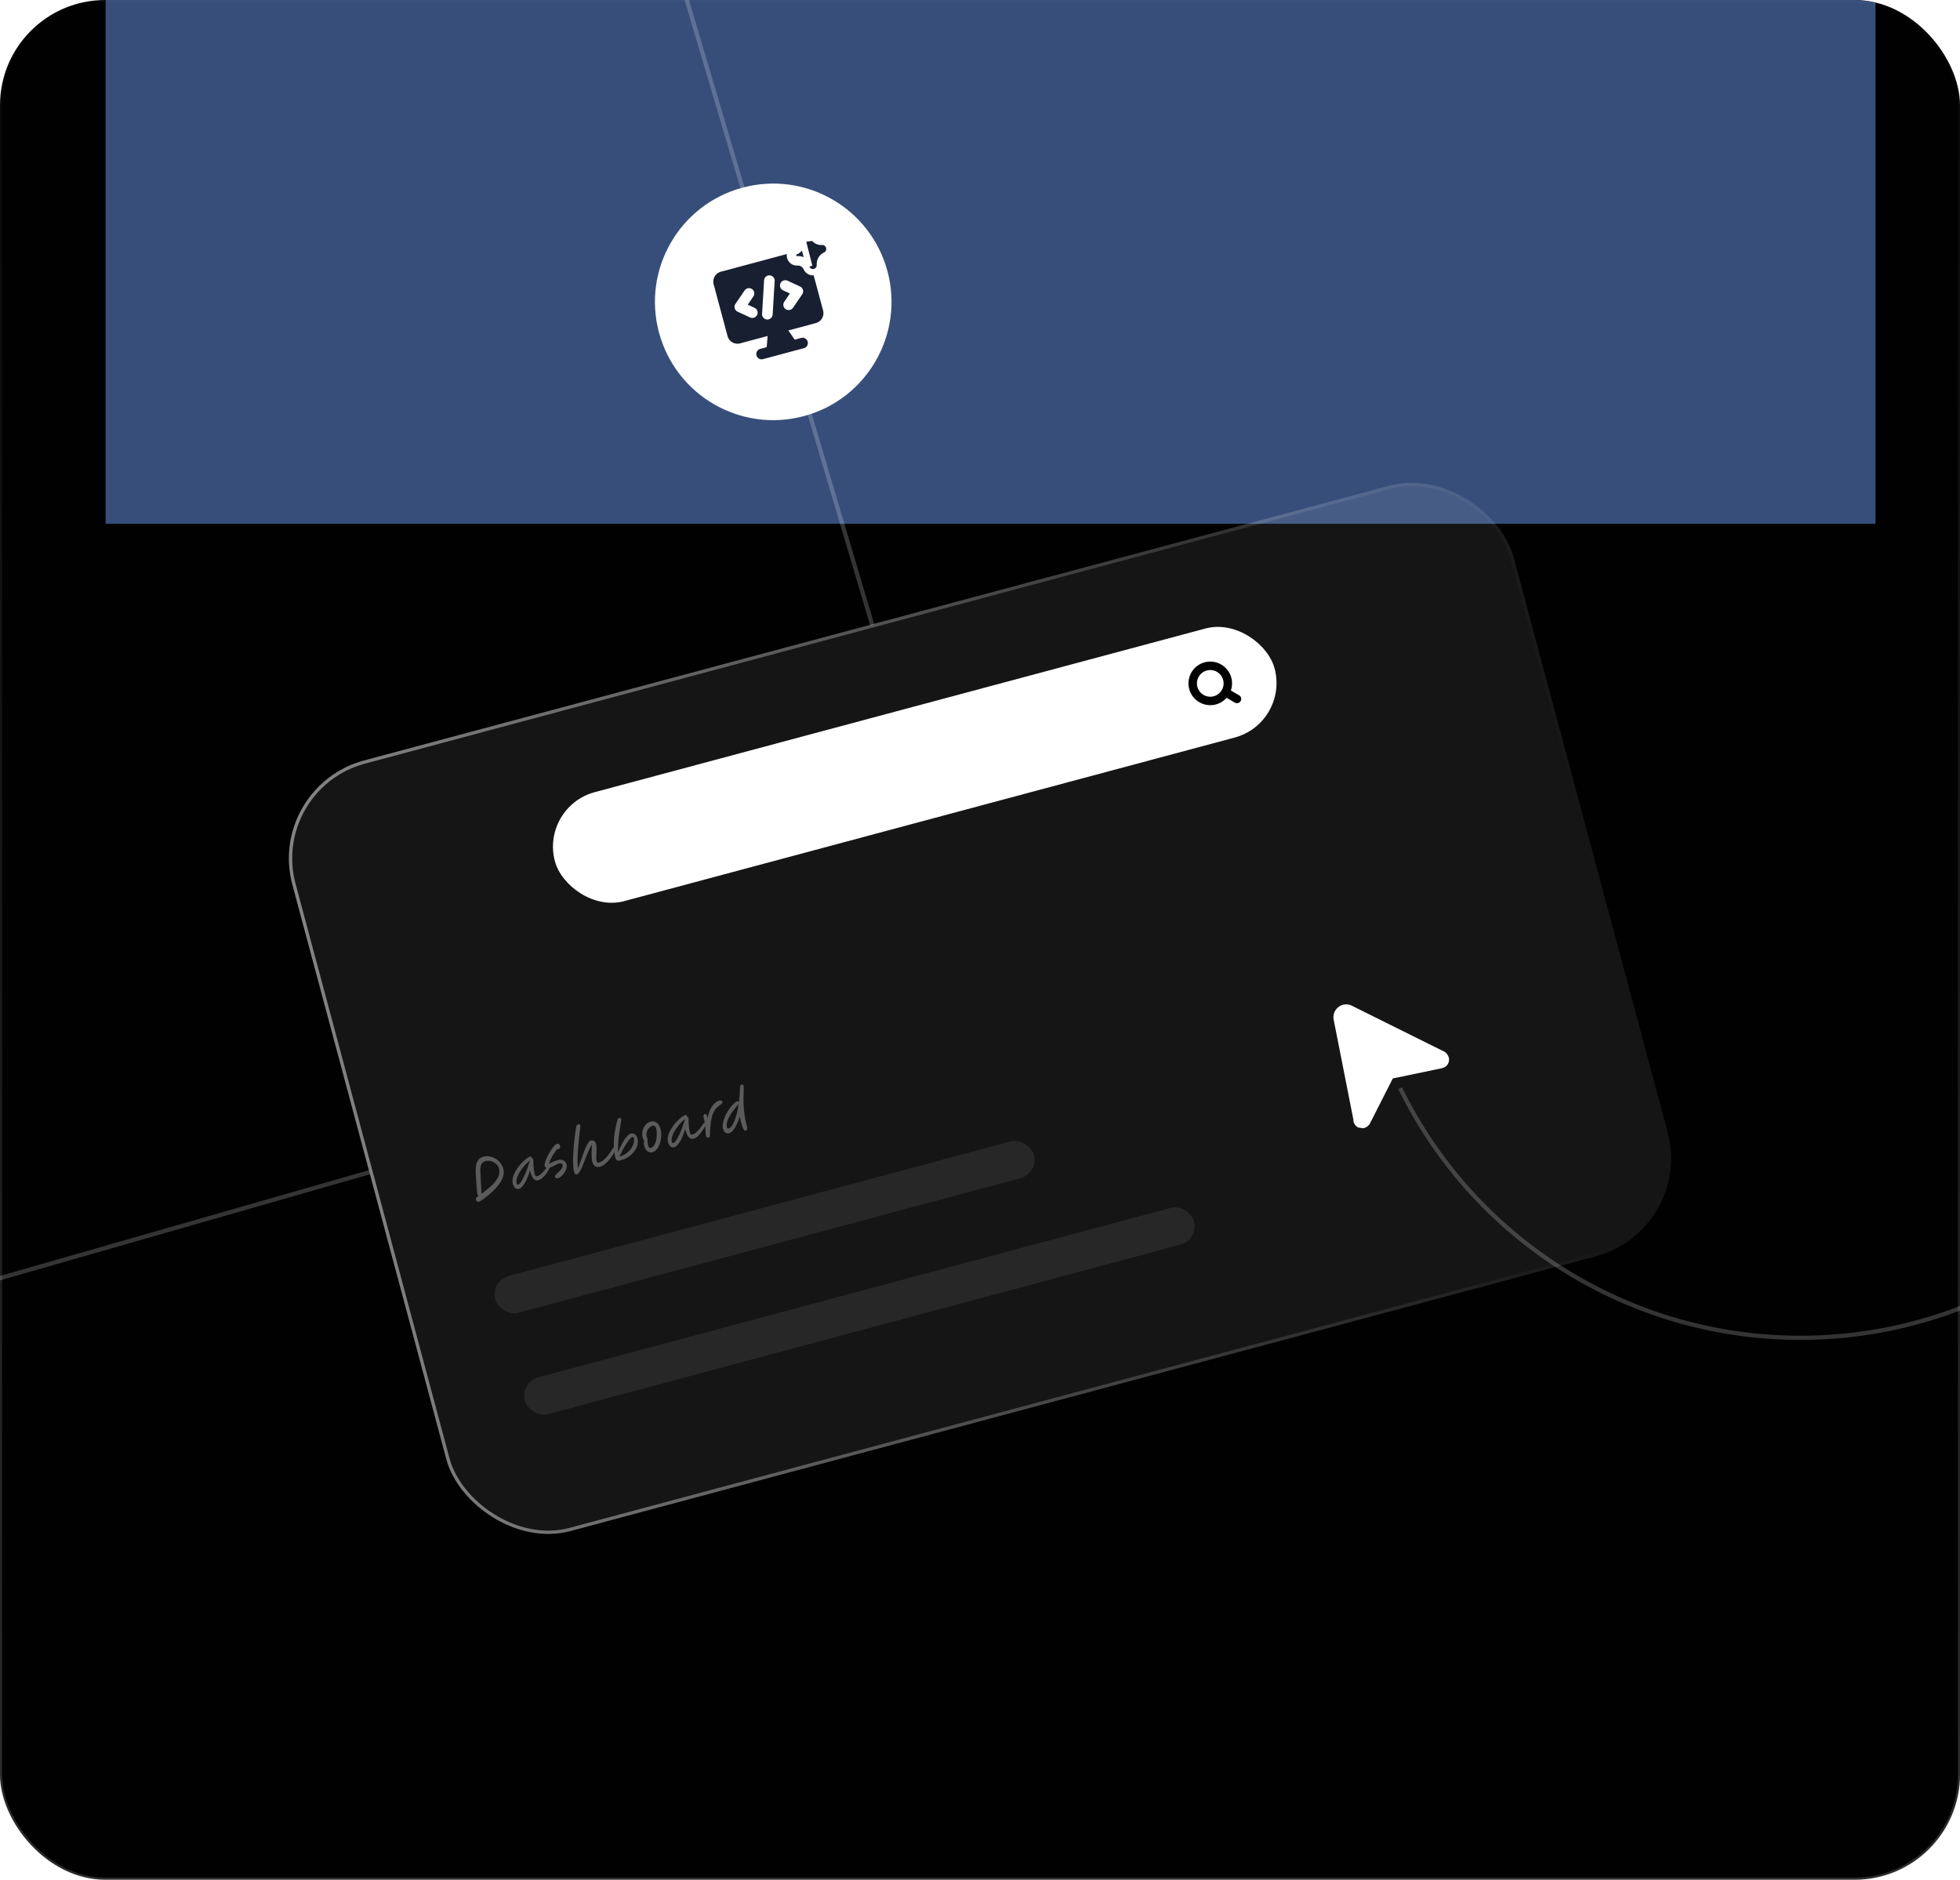 <svg xmlns="http://www.w3.org/2000/svg" width="464" height="445" fill="none"><g clip-path="url(#a)"><rect width="464" height="445" fill="#010102" rx="24.913"/><g filter="url(#b)" opacity=".8"><path fill="#456198" d="M24.998-64h419v188h-419z"/></g><g filter="url(#c)"><rect width="299.319" height="188.856" x="63" y="186.243" fill="#fff" fill-opacity=".08" rx="24" transform="rotate(-15 63 186.243)"/><rect width="298.537" height="188.074" x="63.479" y="186.519" stroke="url(#d)" stroke-width=".783" rx="23.609" transform="rotate(-15 63.48 186.519)"/></g><rect width="176.385" height="26.725" x="127.906" y="190.985" fill="#fff" rx="13.363" transform="rotate(-15 127.906 190.985)"/><g stroke="#000" stroke-linecap="round" stroke-linejoin="round" stroke-width="2" clip-path="url(#e)"><path d="M287.551 165.808a4.157 4.157 0 1 0-2.153-8.03 4.157 4.157 0 0 0 2.153 8.03m5.288-.341-2.768-1.598"/></g><path stroke="#fff" d="M206.5 148 147-52.5M-113 335l200.5-57.5m444.076-60.981a105.498 105.498 0 0 1-200.116 41.088" opacity=".2"/><g clip-path="url(#f)"><path fill="#fff" fill-rule="evenodd" d="m320.065 238.102-.004-.001a3.035 3.035 0 0 0-4.337 3.295l.999-.197-1 .199.002.004.002.013.01.05.039.195.146.74.525 2.653q1.867 9.451 3.73 18.904l.156.789.042.219.012.064a2.028 2.028 0 0 0 3.338 1.607c.179-.13.335-.29.461-.471.116-.165.21-.356.3-.533l.003-.008 2.8-5.52 1.83-3.608.6-1.179.005-.009.015-.002 1.306-.27 3.989-.827q3.05-.624 6.094-1.279l.098-.024c.234-.056.652-.153 1.015-.428a2.02 2.02 0 0 0 .782-1.339 2.02 2.02 0 0 0-.394-1.5l-.017-.023a2.6 2.6 0 0 0-.323-.381 2.5 2.5 0 0 0-.706-.444l-.004-.001-.067-.034-.209-.1-.736-.362-2.5-1.239q-7.353-3.649-14.7-7.309l-2.399-1.192-.67-.338-.18-.084-.043-.027z" clip-rule="evenodd"/></g><circle cx="183.05" cy="71.464" r="28" fill="#fff" transform="rotate(-105 183.05 71.464)"/><g clip-path="url(#g)"><path fill="#171F31" fill-rule="evenodd" d="M170.67 64.318a2.437 2.437 0 0 0-1.723 2.985l3.285 12.258a2.436 2.436 0 0 0 2.984 1.724l6.506-1.744-.217 2.648-1.532.41a1.255 1.255 0 0 0 .65 2.425l9.695-2.598a1.254 1.254 0 1 0-.649-2.424l-1.532.41-1.512-2.184 6.506-1.743a2.437 2.437 0 0 0 1.723-2.985l-3.285-12.259a2.437 2.437 0 0 0-2.985-1.723zm11.543.87a1.254 1.254 0 0 1 1.177 1.328l-.475 7.921a1.255 1.255 0 1 1-2.505-.15l.476-7.921a1.254 1.254 0 0 1 1.327-1.177m-3.858 4.985a1.255 1.255 0 0 0-2.071-1.418l-2.178 3.182a1.255 1.255 0 0 0 .509 1.848l2.965 1.37a1.254 1.254 0 0 0 1.053-2.278l-1.618-.748zm8.082-3.717a1.254 1.254 0 1 0-1.052 2.278l1.617.747-1.339 1.957a1.254 1.254 0 1 0 2.07 1.418l2.178-3.182a1.254 1.254 0 0 0-.509-1.848z" clip-rule="evenodd"/></g><path fill="#171F31" stroke="#fff" stroke-width="1.5" d="M189.231 56.688c-.069-1.808 2.33-2.426 3.142-.806l.022.046.003.005m-3.167.755 2.538-.337-.042-.083.671-.335m-3.167.755.002.04v.001l.003.08c.031.93-.484 1.758-1.277 2.116m1.272-2.237 3.207-.676m-.04-.079.04.079m-.04-.079.04.079m0 0c.42.827 1.266 1.307 2.133 1.248.933-.064 1.551.588 1.723 1.268.171.68-.064 1.548-.916 1.932-.796.36-1.314 1.19-1.287 2.124l.004.13c.054 1.81-2.352 2.402-3.148.777l-.05-.1c-.411-.84-1.26-1.329-2.132-1.269-.931.064-1.549-.588-1.72-1.267-.171-.68.064-1.546.914-1.93m0 0 .309.683m-.309-.683.309.683m0 0c1.082-.488 1.759-1.604 1.717-2.825l1.586 6.278c-.54-1.102-1.669-1.769-2.857-1.687-1.002.069-1.36-1.352-.446-1.766Z"/><rect width="132" height="9" x="116.084" y="303.235" fill="#fff" fill-opacity=".08" rx="4.5" transform="rotate(-15 116.084 303.235)"/><rect width="164" height="9" x="123.084" y="327.235" fill="#fff" fill-opacity=".08" rx="4.5" transform="rotate(-15 123.084 327.235)"/><path fill="#fff" d="M113.316 284.521q-.197.054-.395-.13a.9.9 0 0 1-.27-.449.5.5 0 0 1-.009-.221.36.36 0 0 1 .136-.186q.113-.092.227-.173l.248-.19a1.3 1.3 0 0 1-.117-.205 1.7 1.7 0 0 1-.104-.295 5 5 0 0 1-.084-.499 39 39 0 0 1-.086-.922l-.092-1.13q-.039-.61-.081-1.184l-.058-1.052a11 11 0 0 1 .053-1.841q.111-.837.518-1.406.415-.584 1.285-.816.66-.177 1.376-.058.726.116 1.391.509.672.38 1.175 1.002.502.623.726 1.458.193.719.031 1.458a5.2 5.2 0 0 1-.582 1.447q-.415.72-1.015 1.403a15 15 0 0 1-1.268 1.296q-.67.602-1.344 1.106-.669.514-1.251.894-.075.045-.184.099a1.2 1.2 0 0 1-.226.085m.673-1.894a54 54 0 0 0 1.729-1.383 11.5 11.5 0 0 0 1.466-1.436q.62-.75.891-1.543a2.8 2.8 0 0 0 .039-1.663 2.05 2.05 0 0 0-.445-.825 2.6 2.6 0 0 0-.784-.61 2.8 2.8 0 0 0-.969-.324 2.3 2.3 0 0 0-1.007.046q-.452.121-.749.449-.288.314-.392.95-.102.636-.018 1.694.029.663.074 1.434.042.76.068 1.46.035.687.063 1.163.026.466.033.538a.1.1 0 0 1 .001.05m8.821-1.171q-.44.117-.839-.21-.39-.343-.567-1.004a2.8 2.8 0 0 1-.025-1.297q.151-.687.513-1.38.36-.693.839-1.318.475-.637.985-1.146.52-.513.978-.846.457-.334.759-.415a.5.5 0 0 1 .285-.002q.12.03.163.193a.3.3 0 0 1-.028.218l.023-.006q.255-.068.336.233.028.105.034.451.002.334.026.838.022.502.097 1.104.071.59.229 1.181.133.498.516.396.429-.115.817-.43t.73-.705q.34-.401.613-.773.27-.383.461-.645.19-.263.295-.29a.25.25 0 0 1 .177.014q.085.04.12.167.03.116-.12.479a8 8 0 0 1-.431.849 9 9 0 0 1-.659.971 5.5 5.5 0 0 1-.816.852 2.3 2.3 0 0 1-.888.487 1.1 1.1 0 0 1-.693-.038q-.337-.145-.651-.621-.302-.478-.548-1.393l-.077-.29a16 16 0 0 1-.735 2.035q-.405.942-.896 1.57-.478.624-1.023.771m2.646-6.722-.143.113q-.468.386-.952.901a12 12 0 0 0-.898 1.098q-.416.583-.717 1.173a5 5 0 0 0-.426 1.145q-.124.556 0 1.019a.4.4 0 0 0 .12.217q.091.062.253.019.232-.062.526-.452.29-.4.6-1.005.321-.609.615-1.321t.538-1.423q.255-.715.42-1.306.025-.093.064-.178m6.604 4.193q-.254.069-.434-.045a.48.48 0 0 1-.214-.29.44.44 0 0 1 .058-.339q.11-.19.334-.375.399-.368.739-.72.352-.355.533-.701.18-.346.096-.66-.071-.267-.282-.359-.214-.104-.516-.023a2.4 2.4 0 0 0-.468.2 21 21 0 0 0-.647.322l-.67.328a4 4 0 0 1-.575.217q-.441.118-.717-.032-.279-.161-.378-.532-.05-.186.071-.615.12-.43.359-.979a15 15 0 0 1 1.225-2.241q.358-.519.687-.867.341-.352.607-.424.267-.072.453.065a.7.7 0 0 1 .257.403.9.9 0 0 1 .026.378q-.032.158-.23.298-.187.137-.625.267-.355.48-.741 1.081-.378.585-.664 1.184a3.7 3.7 0 0 0-.346 1.074q.349-.23.868-.469a6.3 6.3 0 0 1 1.097-.405q.892-.24 1.43.051.546.276.72.925.111.418-.034.941a3.6 3.6 0 0 1-.452 1.003q-.315.494-.728.854-.41.37-.839.485m4.573-.939q-.255.069-.435-.045-.176-.102-.328-.67-.14-.521-.178-1.406a26 26 0 0 1-.005-2.011q.036-1.116.136-2.322.095-1.218.239-2.4.151-1.196.318-2.197.063-.365.192-.536a.62.62 0 0 1 .348-.23.38.38 0 0 1 .28.024q.138.05.19.248.02.069-.029.492-.037.42-.124 1.114l-.169 1.549a95 95 0 0 0-.177 1.798 48 48 0 0 0-.128 1.886 26 26 0 0 0-.034 1.773q.014.841.112 1.486.189-.411.408-1.029.22-.618.464-1.329.243-.711.503-1.415.258-.702.534-1.298.275-.596.545-.978.28-.399.545-.47.44-.117.782.089.35.192.514.807.093.347.085.871.002.522-.028 1.101-.031.58-.04 1.104.003.52.096.869.127.475.487.379.556-.15 1.047-.542.503-.396.917-.891.41-.508.74-.994l.556-.845q.247-.377.467-.435.279-.075.356.215a.6.6 0 0 1 .015.195.9.9 0 0 1-.114.316 11 11 0 0 1-.387.688q-.246.426-.596.929-.338.501-.769.977-.42.473-.906.839a3 3 0 0 1-.987.488q-.695.186-1.184-.105-.48-.306-.669-1.014a5.2 5.2 0 0 1-.147-1.103 20 20 0 0 1-.006-1.415q.031-.767.071-1.497-.303.355-.606.982-.296.614-.6 1.378a98 98 0 0 0-.609 1.53q-.29.774-.581 1.448a7.5 7.5 0 0 1-.564 1.095q-.281.435-.547.507m10.211-3.283q-.498.134-.76-.007-.261-.141-.363-.524-.516-1.924-.383-4.209.13-2.295.814-4.752.091-.31.165-.405a.44.44 0 0 1 .225-.134.43.43 0 0 1 .532.317q.029.103-.057.624-.087.507-.219 1.313a61 61 0 0 0-.264 1.798 33 33 0 0 0-.19 2.026 17 17 0 0 0-.009 2.052q.16-.465.411-1.017.261-.554.569-1.121t.649-1.056q.353-.492.711-.824.358-.333.706-.425.452-.121.89.171.448.278.649 1.031.17.638.004 1.403-.172.754-.691 1.502-.512.733-1.358 1.333-.847.588-2.031.904m-.189-.893a4.7 4.7 0 0 0 1.663-.794 4.8 4.8 0 0 0 1.124-1.183q.432-.662.587-1.288.163-.64.042-1.092-.087-.325-.307-.265-.266.07-.615.438a7.3 7.3 0 0 0-.724.914q-.365.545-.708 1.159-.348.603-.633 1.163-.273.558-.429.948m7.839-1.045q-.684.184-1.218-.232t-.757-1.251a2.8 2.8 0 0 1-.09-.659q0-.373.064-.688a.6.6 0 0 1-.186-.186 1.3 1.3 0 0 1-.146-.359 3.4 3.4 0 0 1 .246-2.464q.268-.531.67-.887.412-.359.9-.49.8-.214 1.453.232.65.435.964 1.605.165.615.15 1.302a6.2 6.2 0 0 1-.157 1.359 5.3 5.3 0 0 1-.425 1.244q-.27.57-.647.969-.37.385-.821.505m-1.342-3.429a.4.4 0 0 1 .135.224 1 1 0 0 1 .024.367 5 5 0 0 0 0 .509q.011.32.16.877t.589.438q.487-.13.802-.625.312-.506.472-1.207t.147-1.443a5.4 5.4 0 0 0-.172-1.383q-.108-.406-.302-.528-.198-.133-.592-.028-.405.11-.771.505a2.3 2.3 0 0 0-.523.923 2 2 0 0 0-.011 1.121q.034.127.042.25m6.401 2.273q-.441.117-.839-.21-.39-.343-.567-1.004a2.8 2.8 0 0 1-.025-1.298 5.6 5.6 0 0 1 .512-1.379q.362-.693.84-1.318.475-.637.985-1.146a9 9 0 0 1 .978-.847q.457-.333.759-.414a.5.5 0 0 1 .285-.002q.12.03.163.192.029.105-.028.219l.023-.006q.255-.069.336.233.028.105.034.451.003.334.025.838.024.502.098 1.104.07.59.229 1.181.134.498.516.396.429-.115.817-.43t.73-.705q.34-.402.613-.773.27-.384.461-.645.19-.263.295-.291a.26.26 0 0 1 .177.015q.085.04.12.167.03.116-.12.479a8.5 8.5 0 0 1-1.09 1.82 5.5 5.5 0 0 1-.816.852 2.3 2.3 0 0 1-.888.487 1.1 1.1 0 0 1-.694-.038q-.336-.145-.65-.621-.302-.478-.548-1.394l-.077-.289a16 16 0 0 1-.735 2.035q-.405.941-.896 1.569-.478.625-1.023.772m2.646-6.722a4 4 0 0 0-.143.113q-.469.385-.952.901-.471.512-.898 1.097a9.4 9.4 0 0 0-.717 1.174 5 5 0 0 0-.426 1.145q-.125.555 0 1.019a.4.4 0 0 0 .12.216q.091.063.253.019.232-.061.525-.451.29-.4.601-1.006.321-.608.615-1.32t.538-1.423q.255-.715.42-1.306.025-.094.064-.178m5.543 4.44a.4.4 0 0 1-.353-.067q-.168-.116-.239-.383a4.4 4.4 0 0 1-.093-.671 40 40 0 0 0-.092-1.13q-.048-.646-.144-1.328a11 11 0 0 0-.264-1.309q-.081-.3.033-.48a.53.53 0 0 1 .319-.247q.185-.05.34.157t.283.918q.216-1.326.661-2.215.454-.903 1.008-1.388.55-.495 1.06-.632.336-.09.524.009.197.084.24.246a.42.42 0 0 1-.092.398q-.143.162-.54.442a6 6 0 0 0-.815.716q-.348.367-.619.886a6 6 0 0 0-.445 1.262q-.188.735-.296 1.769-.108 1.035-.159 2.466-.001.273-.09.409a.36.36 0 0 1-.227.172m7.179-8.408q.112-.837.175-1.712a24 24 0 0 0 .084-1.774.9.9 0 0 1 .109-.427.5.5 0 0 1 .307-.244.31.31 0 0 1 .26.042.4.4 0 0 1 .179.251q.059.22.031.811-.017.59-.047 1.491-.02.9.017 2.058.045 1.143.222 2.5.189 1.353.586 2.837a.97.97 0 0 1 .004.57q-.08.258-.277.31a.46.46 0 0 1-.236.001q-.12-.03-.26-.228a3.6 3.6 0 0 1-.293-.63q-.17-.45-.381-1.239a14 14 0 0 1-.282-1.328q-.275 1.104-.709 1.991-.425.872-.902 1.409-.465.535-.871.644a1.1 1.1 0 0 1-.901-.119q-.388-.244-.562-.893a3 3 0 0 1-.048-1.242q.106-.675.391-1.372.282-.71.675-1.373.394-.665.821-1.202.436-.551.841-.896.402-.356.691-.434a.33.33 0 0 1 .231.025.26.26 0 0 1 .145.173m-.054.399q-.06.104-.154.215-.094.113-.208.243-.414.495-.901 1.135-.478.626-.886 1.331a5.7 5.7 0 0 0-.585 1.387 2.54 2.54 0 0 0-.015 1.333q.075.279.353.204.382-.103.738-.583.364-.495.677-1.275.31-.79.561-1.802.248-1.023.42-2.188" opacity=".3"/></g><rect width="463.5" height="444.5" x=".25" y=".25" stroke="url(#h)" stroke-opacity=".18" stroke-width=".5" rx="24.663"/><defs><clipPath id="a"><rect width="464" height="445" fill="#fff" rx="24.913"/></clipPath><clipPath id="e"><path fill="#fff" d="m279.474 157.751 12.047-3.228 3.228 12.047-12.047 3.228z"/></clipPath><clipPath id="f"><path fill="#fff" d="m316.116 237.399 28.265 3.863-3.863 28.266-28.265-3.864z"/></clipPath><clipPath id="g"><path fill="#fff" d="m168.316 64.949 22.622-6.062L197 81.51l-22.622 6.062z"/></clipPath><linearGradient id="d" x1="76.513" x2="709.188" y1="-1615.76" y2="-1491.96" gradientUnits="userSpaceOnUse"><stop stop-color="#fff"/><stop offset="1" stop-color="#fff" stop-opacity="0"/></linearGradient><linearGradient id="h" x1="232" x2="232" y1="-6.5" y2="472.5" gradientUnits="userSpaceOnUse"><stop stop-color="#fff" stop-opacity=".1"/><stop offset="1" stop-color="#fff"/></linearGradient><filter id="b" width="1019" height="788" x="-275.002" y="-364" color-interpolation-filters="sRGB" filterUnits="userSpaceOnUse"><feFlood flood-opacity="0" result="BackgroundImageFix"/><feBlend in="SourceGraphic" in2="BackgroundImageFix" result="shape"/><feGaussianBlur result="effect1_foregroundBlur_301_218" stdDeviation="150"/></filter><filter id="c" width="346.005" height="267.895" x="58.998" y="104.771" color-interpolation-filters="sRGB" filterUnits="userSpaceOnUse"><feFlood flood-opacity="0" result="BackgroundImageFix"/><feGaussianBlur in="BackgroundImageFix" stdDeviation="4.695"/><feComposite in2="SourceAlpha" operator="in" result="effect1_backgroundBlur_301_218"/><feBlend in="SourceGraphic" in2="effect1_backgroundBlur_301_218" result="shape"/></filter></defs></svg>
